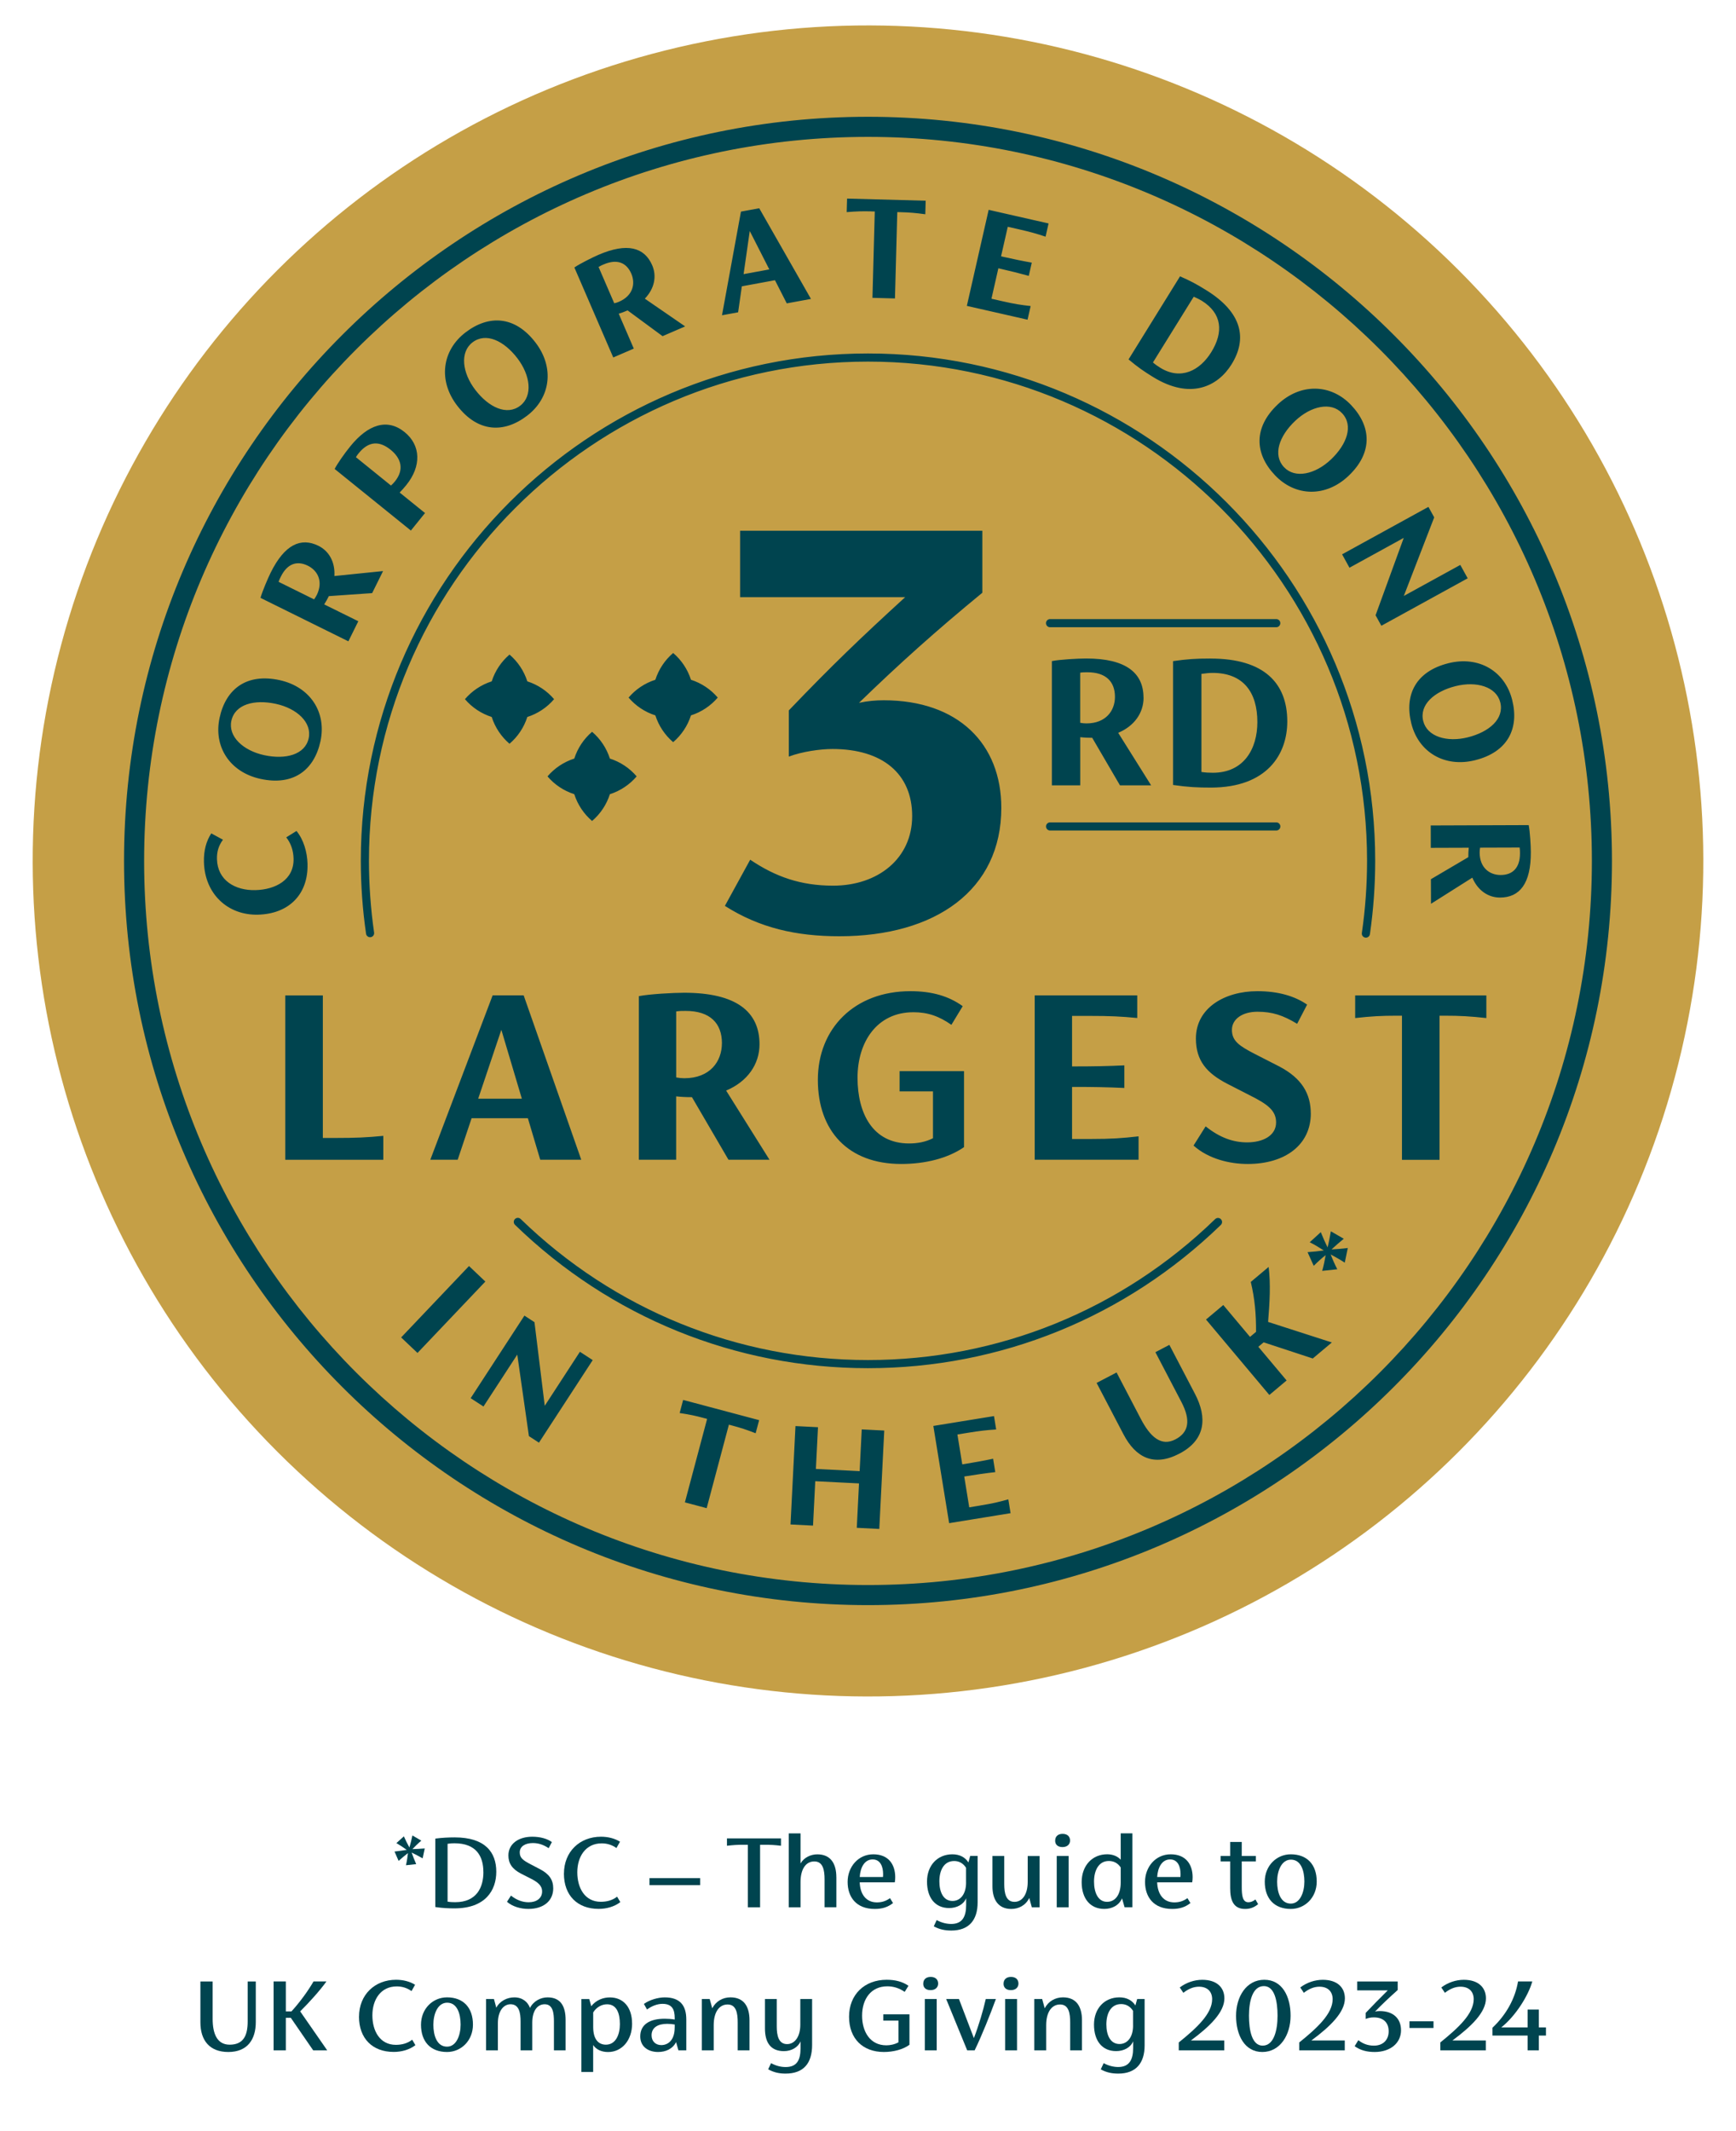 <?xml version="1.0" encoding="UTF-8"?>
<svg id="Layer_1" data-name="Layer 1" xmlns="http://www.w3.org/2000/svg" viewBox="0 0 546 670">
  <defs>
    <style>
      .cls-1 {
        fill: #00444f;
      }

      .cls-2 {
        fill: #c59f46;
      }
    </style>
  </defs>
  <circle class="cls-2" cx="273" cy="270.71" r="262.71" transform="translate(-111.46 272.33) rotate(-45)"/>
  <path class="cls-1" d="m380.76,207.06c-4.77,0-7.41.19-11.81.82v38.94c4.77.69,7.79.82,11.87.82,17.71,0,24.05-10.49,24.05-20.79,0-12-7.22-19.78-24.12-19.78Zm.69,35.92c-1.19,0-2.39-.06-3.58-.25v-30.84c1.26-.19,2.64-.31,3.52-.31,9.61,0,14.07,6.03,14.07,15.45,0,8.48-4.27,15.95-14.01,15.95Zm30.81,107.14c0-6.2-2.81-11.08-9.92-14.8l-7.77-3.97c-4.8-2.48-7.11-4.05-7.11-7.52s3.39-5.71,8.02-5.71,8.02,1.08,12.49,3.8l3.14-6.04c-3.97-2.73-9.18-4.22-15.63-4.22-10.33,0-19.35,5.29-19.35,14.88,0,7.03,3.47,10.91,9.84,14.22l7.11,3.64c5.62,2.81,8.27,4.8,8.27,8.52,0,4.22-4.22,6.28-9.1,6.28-4.3,0-8.52-1.41-13.06-5.04l-3.8,6.04c4.71,4.22,11.41,5.79,17.03,5.79,11.82,0,19.85-6.04,19.85-15.88Zm-81.99-88.98h71.14c.71,0,1.28-.57,1.28-1.28s-.57-1.28-1.28-1.28h-71.14c-.71,0-1.28.57-1.28,1.28s.57,1.28,1.28,1.28Zm29.38-41.78c0-7.79-5.53-12.31-18.02-12.31-2.57,0-8.23.31-10.8.82v39.07h8.92v-15.14c1.19.13,2.26.19,3.64.19h.13l8.73,14.95h9.8l-10.36-16.52c5.09-2.14,7.98-6.28,7.98-11.05Zm-17.96,8.1c-.63,0-1.26-.06-1.95-.19v-15.76c.75-.13,1.44-.13,2.26-.13,5.84,0,8.67,2.95,8.67,7.73,0,4.33-2.83,8.35-8.98,8.35Zm-16.25,137.2h32.66v-7.36c-5.13.58-8.43.83-15.13.83h-5.79v-16.37h1.4c4.88,0,10,.08,15.05.33v-7.11c-5.04.25-10.17.33-15.05.33h-1.4v-15.88h5.37c6.7,0,10,.17,15.13.66v-7.11h-32.25v51.68Zm-38.2-46.39c4.55,0,8.1,1.24,11.99,3.97l3.56-5.87c-4.38-3.14-9.59-4.71-16.45-4.71-17.61,0-29.11,11.74-29.11,27.87s9.59,26.46,26.21,26.46c7.69,0,14.72-1.82,19.76-5.29v-23.9h-20.26v6.37h10.5v14.72c-2.4,1.24-5.04,1.65-7.52,1.65-11.41,0-16.21-9.43-16.21-20.67s6.12-20.59,17.53-20.59Zm-86.32-5.04v51.43h11.74v-19.93c1.57.17,2.98.25,4.8.25h.17l11.49,19.68h12.9l-13.64-21.75c6.7-2.81,10.5-8.27,10.5-14.55,0-10.25-7.28-16.21-23.73-16.21-3.39,0-10.83.41-14.22,1.07Zm26.13,14.8c0,5.71-3.72,11-11.82,11-.83,0-1.65-.08-2.56-.25v-20.75c.99-.17,1.9-.17,2.98-.17,7.69,0,11.41,3.89,11.41,10.17Zm34.96-49.55c-10.14,0-18.1-2.78-26.06-8.16l-7.96,14.52c10.94,6.96,22.48,9.55,36.01,9.55,30.24,0,50.93-14.52,50.93-40.38,0-20.09-13.53-33.82-37-33.82-2.39,0-4.97.2-7.76.8,12.93-12.53,24.27-22.68,38.79-34.61v-19.5h-76.19v20.89h51.92c-13.93,12.73-22.88,21.29-36.6,35.61v14.52c4.18-1.59,9.95-2.39,13.73-2.39,15.72,0,25.07,7.76,25.07,21.09s-10.74,21.88-24.87,21.88Zm-44.69-64.74c-1.06-3.31-3.02-6.22-5.6-8.42-2.58,2.2-4.54,5.11-5.6,8.42-3.31,1.06-6.22,3.02-8.42,5.6,2.2,2.58,5.11,4.54,8.42,5.6,1.06,3.31,3.02,6.22,5.6,8.42,2.58-2.2,4.54-5.11,5.6-8.42,3.31-1.06,6.22-3.02,8.42-5.6-2.2-2.58-5.11-4.54-8.42-5.6Zm238.21-5.2c-10.24,2.57-13.91,9.94-11.64,18.97,2.26,8.99,10.45,13.93,20.07,11.52,10.24-2.57,13.91-9.93,11.64-18.97-2.26-8.99-10.45-13.93-20.07-11.52Zm16.33,12.3c1.3,5.19-3.49,9.31-10.17,10.99-6.59,1.66-12.83-.2-14.06-5.1-1.29-5.14,3.49-9.31,10.17-10.99,6.59-1.65,12.83.2,14.06,5.1Zm-47.43-42.33l17.07-9.38-8.86,24.33,1.82,3.3,27.15-14.92-2.32-4.21-17.77,9.76,9.56-24.71-1.82-3.3-27.15,14.92,2.32,4.21Zm-151.44,251.69c41.62,0,81.03-16,110.98-45.04.51-.49.52-1.3.03-1.81-.49-.51-1.3-.52-1.81-.03-29.47,28.58-68.25,44.32-109.2,44.32s-79.76-15.75-109.23-44.35c-.51-.49-1.32-.48-1.81.03-.49.51-.48,1.32.03,1.81,29.95,29.06,69.38,45.07,111.01,45.07Zm-86.77-200.1c-2.58,2.2-4.54,5.11-5.6,8.42-3.31,1.06-6.22,3.02-8.42,5.6,2.2,2.58,5.11,4.54,8.42,5.6,1.06,3.31,3.02,6.22,5.6,8.42,2.58-2.2,4.54-5.11,5.6-8.42,3.31-1.06,6.22-3.02,8.42-5.6-2.2-2.58-5.11-4.54-8.42-5.6-1.06-3.31-3.02-6.22-5.6-8.42Zm215.18-35.44h-71.14c-.71,0-1.28.57-1.28,1.28s.57,1.28,1.28,1.28h71.14c.71,0,1.28-.57,1.28-1.28s-.57-1.28-1.28-1.28Zm-257.45,169.99l4.38-13.06h17.69l3.89,13.06h12.9l-18.11-51.68h-9.76l-19.6,51.68h8.6Zm13.73-40.85l6.45,21.66h-13.73l7.28-21.66Zm8.17-109.56c-1.06-3.31-3.02-6.22-5.6-8.42-2.58,2.2-4.54,5.11-5.6,8.42-3.31,1.06-6.22,3.02-8.42,5.6,2.2,2.58,5.11,4.54,8.42,5.6,1.06,3.31,3.02,6.22,5.6,8.42,2.58-2.2,4.54-5.11,5.6-8.42,3.31-1.06,6.22-3.02,8.42-5.6-2.2-2.58-5.11-4.54-8.42-5.6Zm263.55,80.58c.06,0,.12.01.19.01.63,0,1.17-.46,1.27-1.1,1.1-7.59,1.66-15.35,1.66-23.07,0-87.96-71.56-159.52-159.52-159.52s-159.52,71.56-159.52,159.52c0,7.68.55,15.4,1.65,22.94.1.7.75,1.18,1.45,1.08.7-.1,1.18-.75,1.08-1.45-1.07-7.42-1.62-15.01-1.62-22.57,0-86.55,70.41-156.96,156.96-156.96s156.96,70.41,156.96,156.96c0,7.6-.55,15.23-1.64,22.7-.1.7.38,1.35,1.08,1.45Zm-61.62,128.05l-4.39,2.3,8.17,15.64c3.03,5.8,2.32,9.58-1.85,11.76-4.48,2.34-7.93-.72-10.93-6.48l-7.6-14.54-6.28,3.28,8.45,16.16c3.86,7.38,9.6,10.25,17.6,6.07,8.17-4.27,8.84-11.22,4.89-18.78l-8.06-15.42Zm-59.52,50.52l-3.42.56-1.57-9.69.83-.13c2.89-.47,5.92-.91,8.93-1.25l-.68-4.21c-2.96.63-5.98,1.17-8.87,1.64l-.83.13-1.53-9.39,3.18-.52c3.96-.64,5.93-.86,9.01-1.06l-.68-4.21-19.08,3.1,4.97,30.57,19.32-3.14-.71-4.35c-2.98.84-4.91,1.3-8.87,1.94Zm-37.89-10.82l-13.76-.69.66-13.12-7.08-.36-1.56,30.94,7.08.36.7-13.96,13.76.69-.7,13.96,7.08.36,1.56-30.94-7.08-.36-.66,13.12Zm-99.04-20.55l-3.23-26.29-3.16-2.06-16.91,25.96,4.03,2.62,10.63-16.32,3.66,25.63,3.16,2.06,16.91-25.96-4.03-2.62-11.06,16.99Zm252.8-292.39c7.66-7.26,7.25-15.48.84-22.24-6.37-6.73-15.94-7.02-23.13-.2-7.66,7.26-7.25,15.48-.84,22.24,6.38,6.73,15.94,7.02,23.13.2Zm-16.79-17.28c4.93-4.67,11.28-6.11,14.75-2.44,3.68,3.88,1.52,9.82-3.48,14.56-4.93,4.67-11.28,6.11-14.75,2.44-3.65-3.85-1.53-9.82,3.48-14.56ZM147.51,398.08l-21.34,22.45,5.14,4.88,21.34-22.45-5.14-4.88Zm251.5.28l-5.62,4.72c1.26,5.28,1.69,10.1,1.66,15.69l-1.9,1.59-8.41-10.02-5.43,4.56,19.92,23.72,5.43-4.56-8.89-10.59,1.67-1.4,15.45,5.08,6-5.04-20.05-6.46c.5-6.11.83-11.96.17-17.29ZM273,36.72c-129.02,0-233.99,104.97-233.99,233.99s104.97,233.99,233.99,233.99,233.99-104.97,233.99-233.99S402.02,36.72,273,36.72Zm0,461.66c-125.54,0-227.67-102.13-227.67-227.67S147.46,43.04,273,43.04s227.67,102.13,227.67,227.67-102.13,227.67-227.67,227.67Zm207.81-238.94l-30.82.11.02,7.04,11.94-.04c-.1.94-.14,1.79-.14,2.87v.1l-11.77,6.93.03,7.73,13-8.22c1.7,4.01,4.98,6.28,8.74,6.26,6.15-.02,9.7-4.39,9.66-14.26,0-2.03-.27-6.49-.67-8.52Zm-8.82,15.69c-3.42.01-6.6-2.21-6.62-7.06,0-.5.05-.99.14-1.54l12.44-.04c.1.59.1,1.14.11,1.78.02,4.61-2.31,6.85-6.07,6.86Zm-45.77,44.98c5.13-.58,8.43-.74,12.82-.74h1.9v45.31h11.82v-45.31h1.82c4.46,0,7.77.17,12.9.74v-7.11h-41.26v7.11Zm-3.57,69.4l-4.07-2.35c-.32,1.72-.63,3.48-1.04,5.06-.72-1.45-1.45-3.12-2.13-4.79l-3.48,3.17c1.63.81,3.08,1.72,4.43,2.58-1.58.23-3.3.41-5.11.54l1.94,4.3c1.27-1.27,2.49-2.4,3.75-3.35-.27,1.49-.59,3.21-1.09,4.93l4.75-.5c-.81-1.58-1.49-3.12-2.08-4.66,1.4.77,2.85,1.54,4.43,2.58l.95-4.61c-1.76.23-3.53.36-5.11.45,1.17-1.09,2.44-2.22,3.84-3.35Zm-208.89,54.79c3.06.45,5,.87,7.54,1.55l1.1.29-6.99,26.25,6.85,1.82,6.99-26.25,1.05.28c2.59.69,4.48,1.29,7.36,2.42l1.1-4.12-23.9-6.36-1.1,4.12Zm19.55-354.27l10.43-1.92,3.71,7.28,7.61-1.4-16.27-28.51-5.75,1.06-5.96,32.59,5.07-.93,1.17-8.18Zm2.5-17.39l6.15,12.07-8.09,1.49,1.94-13.56Zm-36.47,36.97l-4.74-10.97c.9-.28,1.7-.57,2.7-1l.09-.04,11,8.1,7.1-3.07-12.68-8.72c3.02-3.14,3.81-7.05,2.32-10.5-2.44-5.64-7.86-7.19-16.91-3.28-1.87.81-5.86,2.8-7.57,3.97l12.23,28.3,6.46-2.79Zm-9.49-26.46c4.23-1.83,7.2-.57,8.7,2.88,1.36,3.14.57,6.94-3.89,8.86-.45.2-.93.35-1.47.47l-4.93-11.42c.51-.33,1.01-.54,1.6-.8Zm84.14-16.68l1.14.03-.73,27.15,7.08.19.73-27.15,1.09.03c2.67.07,4.65.22,7.72.65l.12-4.26-24.72-.67-.12,4.26c3.08-.26,5.07-.31,7.69-.24Zm50.17,29.76c-3.07-.34-5.04-.64-8.95-1.53l-3.38-.77,2.17-9.57.82.19c2.85.65,5.83,1.38,8.75,2.19l.94-4.16c-2.98-.52-5.99-1.16-8.84-1.8l-.82-.19,2.11-9.28,3.14.71c3.91.89,5.82,1.42,8.75,2.4l.94-4.16-18.84-4.28-6.86,30.2,19.09,4.34.98-4.3Zm63.19,18.32c4.99-8.05,3.38-16.27-7.95-23.3-3.2-1.99-5.05-2.96-8.26-4.36l-16.19,26.12c2.91,2.45,4.88,3.79,7.62,5.48,11.88,7.37,20.5,2.97,24.78-3.94Zm-11.9-21.26c.92.4,1.9.89,2.49,1.25,6.45,4,6.93,9.9,3.01,16.21-3.53,5.69-9.5,8.92-16.03,4.88-.8-.5-1.58-1.03-2.3-1.66l12.83-20.68Zm-241.77,68.03l-7.98-6.45c.73-.75,1.39-1.49,2.08-2.34,4.83-5.97,4.59-12.54-.54-16.68-5.43-4.39-11.47-2.45-17.1,4.53-1.84,2.27-3.92,5.24-4.89,7.07l23.98,19.37,4.45-5.51Zm-10.72-8.66l-11.02-8.91c.3-.53.61-.91.86-1.22,3.24-4.01,6.67-3.85,10.07-1.1,3.24,2.62,4.39,6.16,1.34,9.94-.37.46-.78.89-1.24,1.29Zm42.85-21.97c7.36-5.64,8.65-15.12,2.61-22.99-6.42-8.38-14.64-8.83-22.03-3.16-7.36,5.64-8.65,15.12-2.61,22.99,6.42,8.38,14.64,8.83,22.03,3.16Zm-17.21-23.03c4.25-3.26,9.93-.49,14.12,4.98,4.13,5.39,4.9,11.86.89,14.93-4.21,3.23-9.93.49-14.12-4.98-4.13-5.39-4.9-11.85-.89-14.93Zm-51.87,164.04c-.1-3.86-1.28-7.75-3.48-10.42l-3.22,2.01c1.54,1.94,2.24,4.26,2.3,6.68.17,6.74-5.76,9.76-12,9.91-6.34.16-11.92-3.03-12.09-9.76-.06-2.28.49-4.18,1.88-6.09l-3.67-1.99c-1.58,2.42-2.4,5.41-2.31,8.98.25,10.11,7.55,16.82,17.01,16.58,9.66-.24,15.81-6.34,15.57-15.9Zm-14.79-26.79c10.32,2.24,16.87-2.73,18.85-11.83,1.97-9.06-3.18-17.12-12.87-19.23-10.32-2.24-16.87,2.73-18.85,11.83-1.97,9.06,3.18,17.12,12.87,19.23Zm-9.17-18.27c1.14-5.23,7.26-6.79,13.99-5.33,6.64,1.44,11.4,5.87,10.33,10.81-1.12,5.18-7.26,6.79-13.99,5.33-6.64-1.44-11.4-5.88-10.33-10.82Zm28.77,131.17v-44.82h-11.82v51.68h30.84v-7.52c-5.21.5-8.52.66-15.13.66h-3.89Zm11.14-162.48l-10.71-5.29c.51-.8.92-1.53,1.41-2.51l.04-.09,13.63-.95,3.43-6.93-15.31,1.56c.27-4.35-1.65-7.84-5.03-9.51-5.51-2.72-10.64-.39-15.01,8.45-.9,1.82-2.65,5.93-3.2,7.93l27.64,13.66,3.12-6.31Zm-13.09-8.18c-.22.44-.48.87-.81,1.31l-11.15-5.51c.17-.58.42-1.07.7-1.64,2.04-4.13,5.12-5.1,8.5-3.43,3.07,1.52,4.92,4.92,2.77,9.28Z"/>
  <g>
    <path class="cls-1" d="m128.31,582.67c-.94.73-1.92,1.54-2.94,2.45l-1.29-2.94c1.36-.14,2.62-.35,3.85-.52-1.01-.74-2.06-1.43-3.25-2.13l2.34-2.13c.56,1.26,1.15,2.45,1.75,3.5.35-1.19.66-2.45.94-3.78l2.8,1.64c-1.05.88-1.96,1.78-2.8,2.66,1.19-.04,2.52-.11,3.88-.21l-.66,3.11c-1.22-.7-2.34-1.26-3.46-1.82.42,1.19.87,2.38,1.43,3.64l-3.22.35c.31-1.33.49-2.62.63-3.81Z"/>
    <path class="cls-1" d="m156.09,588.54c0,5.81-3.39,11.51-13.16,11.51-1.82,0-3.64-.07-6.02-.42v-21.52c2.1-.28,4.2-.38,6.09-.38,9.62,0,13.09,4.69,13.09,10.81Zm-4.06.1c0-5-2.24-9.06-9.13-9.06-.73,0-1.43.04-2.13.17v18.19c.84.14,1.68.17,2.38.17,6.82,0,8.89-4.72,8.89-9.48Z"/>
    <path class="cls-1" d="m159.45,597.99l1.26-1.96c1.78,1.43,3.67,2.1,5.56,2.1,2.52,0,4.23-1.29,4.23-3.39,0-1.89-1.36-2.97-3.85-4.2l-2.76-1.4c-2.9-1.5-3.99-3.32-3.99-5.74,0-3.64,3.18-5.88,7.49-5.88,2.59,0,4.72.63,6.19,1.68l-1.01,1.92c-1.61-1.05-3.15-1.61-4.97-1.61-2.41,0-4.13,1.05-4.13,2.94,0,1.71.98,2.48,3.5,3.78l2.87,1.5c2.87,1.5,4.16,3.32,4.16,6.02,0,3.92-3.01,6.47-7.8,6.47-2.48,0-5-.73-6.75-2.24Z"/>
    <path class="cls-1" d="m177.37,589.14c0-6.93,4.97-11.62,11.65-11.62,2.2,0,4.3.52,5.98,1.57l-1.12,1.99c-1.43-1.01-2.94-1.47-4.65-1.47-5.04,0-7.66,4.16-7.66,9.1s2.38,9.27,7.38,9.27c1.89,0,3.64-.45,5.14-1.61l1.01,1.71c-1.89,1.47-4.41,2.13-6.82,2.13-6.68,0-10.92-4.23-10.92-11.09Z"/>
    <path class="cls-1" d="m204.27,590.54h15.95v2.2h-15.95v-2.2Z"/>
    <path class="cls-1" d="m245.63,578.05v2.31c-2.17-.25-3.18-.31-5.07-.31h-1.5v19.66h-3.85v-19.66h-1.5c-1.85,0-2.87.07-5.07.31v-2.31h17Z"/>
    <path class="cls-1" d="m263.05,590.22v9.48h-3.71v-8.78c0-2.83-.46-5.63-3.22-5.63s-4.34,2.52-4.34,6.51v7.91h-3.71v-23.23h3.71v9.45c1.12-1.92,3.25-2.87,5.28-2.87,4.27,0,5.98,3.01,5.98,7.17Z"/>
    <path class="cls-1" d="m281.42,591.87h-11.02c.1,3.57,1.89,6.3,5.39,6.3,1.47,0,2.76-.35,4.13-1.33l.95,1.54c-1.64,1.29-3.39,1.85-5.74,1.85-5.88,0-8.54-3.78-8.54-8.5s3.32-8.68,8.08-8.68,6.89,3.18,6.89,7.21c0,.56-.04,1.12-.14,1.61Zm-11.02-1.68h7.31c.04-.35.04-.7.04-.98,0-2.13-.77-4.55-3.29-4.55s-3.88,2.48-4.06,5.53Z"/>
    <path class="cls-1" d="m307.48,583.58v14.59c0,5.56-2.73,8.85-8.26,8.85-2.03,0-3.78-.35-5.53-1.33l.91-1.96c1.57.88,3.22,1.22,4.58,1.22,3.46,0,4.69-2.27,4.69-5.95v-2.13c-.8,1.96-2.94,3.08-5.35,3.08-4.41,0-6.96-3.25-6.96-8.33s3.29-8.57,7.98-8.57c2.31,0,4.02.94,5.04,2.55l.56-2.03h2.34Zm-3.64,8.33v-4.62c-.98-1.54-2.34-2.13-3.74-2.13-3.29,0-4.65,3.01-4.65,6.4s1.26,6.16,4.13,6.16c2.48,0,4.27-2.13,4.27-5.81Z"/>
    <path class="cls-1" d="m326.97,583.58v16.13h-2.45l-.8-2.94c-1.12,2.38-3.39,3.46-5.67,3.46-4.09,0-5.91-2.94-5.91-7.1v-9.55h3.71v8.82c0,2.87.52,5.6,3.22,5.6,2.52,0,4.16-2.45,4.16-6.26v-8.15h3.74Z"/>
    <path class="cls-1" d="m331.87,578.75c0-1.19.73-2.13,2.34-2.13s2.34.95,2.34,2.1-.84,2.06-2.38,2.06-2.31-.84-2.31-2.03Zm.49,4.83h3.74v16.13h-3.74v-16.13Z"/>
    <path class="cls-1" d="m356.15,576.47v23.23h-2.45l-.8-2.8c-.98,2.24-3.15,3.32-5.6,3.32-4.34,0-7.1-3.18-7.1-8.43s3.39-8.75,8.01-8.75c1.75,0,3.25.59,4.27,1.71v-8.29h3.67Zm-3.67,15.5v-4.79c-.98-1.47-2.31-2.03-3.74-2.03-3.25,0-4.65,3.08-4.65,6.47s1.22,6.37,4.09,6.37c2.66,0,4.3-2.34,4.3-6.02Z"/>
    <path class="cls-1" d="m374.97,591.87h-11.02c.11,3.57,1.89,6.3,5.39,6.3,1.47,0,2.76-.35,4.13-1.33l.94,1.54c-1.64,1.29-3.39,1.85-5.74,1.85-5.88,0-8.54-3.78-8.54-8.5s3.32-8.68,8.08-8.68,6.89,3.18,6.89,7.21c0,.56-.04,1.12-.14,1.61Zm-11.02-1.68h7.31c.04-.35.04-.7.04-.98,0-2.13-.77-4.55-3.29-4.55s-3.88,2.48-4.06,5.53Z"/>
    <path class="cls-1" d="m395.69,598.73c-1.33,1.12-2.66,1.5-4.09,1.5-3.67,0-4.69-2.73-4.69-6.54v-8.4h-3.01v-1.71h3.01v-4.41h3.64v4.41h4.44v1.71h-4.44v7.98c0,2.76.25,4.86,2.1,4.86.67,0,1.47-.28,2.2-.88l.84,1.47Z"/>
    <path class="cls-1" d="m397.79,591.66c0-5.04,3.71-8.61,8.19-8.61,5.14,0,8.15,3.25,8.15,8.57,0,5.04-3.71,8.61-8.15,8.61-5.18,0-8.19-3.25-8.19-8.57Zm12.46-.04c0-3.36-1.05-6.89-4.23-6.89-3.01,0-4.34,3.6-4.34,6.93s1.08,6.89,4.3,6.89c2.94,0,4.27-3.6,4.27-6.93Z"/>
    <path class="cls-1" d="m63.03,635.91v-12.88h3.85v11.76c0,4.55,1.33,8.12,5.35,8.12,4.3,0,5.67-2.83,5.67-7.28v-12.6h2.55v12.77c0,5.6-2.73,9.41-8.64,9.41s-8.78-3.67-8.78-9.31Z"/>
    <path class="cls-1" d="m91.47,634.47h-1.57v10.22h-3.85v-21.66h3.85v9.41h1.78c2.69-2.97,5.21-6.44,6.93-9.41h4.06c-1.96,2.76-5.46,6.65-8.26,9.41l8.5,12.25h-4.41l-7.03-10.22Z"/>
    <path class="cls-1" d="m112.92,634.12c0-6.93,4.97-11.62,11.65-11.62,2.2,0,4.3.52,5.98,1.57l-1.12,1.99c-1.43-1.01-2.94-1.47-4.65-1.47-5.04,0-7.66,4.16-7.66,9.1s2.38,9.27,7.38,9.27c1.89,0,3.64-.45,5.14-1.61l1.01,1.71c-1.89,1.47-4.41,2.13-6.82,2.13-6.68,0-10.92-4.23-10.92-11.09Z"/>
    <path class="cls-1" d="m132.41,636.64c0-5.04,3.71-8.61,8.19-8.61,5.14,0,8.15,3.25,8.15,8.57,0,5.04-3.71,8.61-8.15,8.61-5.18,0-8.19-3.25-8.19-8.57Zm12.46-.04c0-3.36-1.05-6.89-4.23-6.89-3.01,0-4.34,3.6-4.34,6.93s1.08,6.89,4.3,6.89c2.94,0,4.27-3.6,4.27-6.93Z"/>
    <path class="cls-1" d="m177.89,635.14v9.55h-3.67v-9.03c0-2.62-.28-5.46-2.9-5.46-2.31,0-3.92,2.06-3.92,5.81v8.68h-3.67v-9.03c0-2.62-.39-5.46-3.15-5.46-2.24,0-3.99,2.17-3.99,5.95v8.54h-3.71v-16.13h2.48l.73,2.73c1.15-2.17,3.46-3.25,5.67-3.25,2.55,0,4.23,1.4,4.93,3.32,1.15-2.24,3.43-3.32,5.53-3.32,4.2,0,5.67,2.9,5.67,7.1Z"/>
    <path class="cls-1" d="m198.81,636.26c0,5.28-3.22,8.96-7.56,8.96-1.99,0-3.71-.73-4.69-2.2v8.47h-3.71v-22.92h2.48l.63,2.24c1.57-1.99,3.81-2.76,5.84-2.76,4.37,0,7,3.22,7,8.22Zm-3.85.11c0-3.15-.91-6.16-4.02-6.16-1.68,0-3.32.88-4.37,2.55v4.62c0,3.78,1.61,5.53,3.99,5.53,3.08,0,4.41-3.11,4.41-6.54Z"/>
    <path class="cls-1" d="m215.85,634.96v9.73h-2.48l-.73-2.59c-1.12,2.2-3.32,3.11-5.67,3.11-3.04,0-5.6-1.64-5.6-4.9,0-3.78,3.04-5.56,7.66-5.56,1.08,0,2.1.07,3.18.25v-.42c0-2.69-.77-4.51-3.85-4.51-1.54,0-3.32.63-4.86,1.78l-.98-1.75c1.75-1.29,4.48-2.06,6.54-2.06,4.83,0,6.79,2.55,6.79,6.93Zm-3.64,2.62v-1.01c-.8-.14-1.57-.21-2.38-.21-2.97,0-4.9,1.19-4.9,3.6,0,1.96,1.36,3.08,3.04,3.08,2.38,0,4.23-1.82,4.23-5.46Z"/>
    <path class="cls-1" d="m235.73,635.24v9.45h-3.71v-8.75c0-2.94-.45-5.67-3.18-5.67s-4.37,2.52-4.37,6.51v7.91h-3.74v-16.13h2.48l.8,2.9c1.15-2.2,3.29-3.43,5.74-3.43,4.27,0,5.98,2.97,5.98,7.21Z"/>
    <path class="cls-1" d="m255.42,628.56v14.45c0,5.81-2.73,8.99-8.36,8.99-1.92,0-3.71-.35-5.46-1.36l.91-1.92c1.68.91,3.18,1.22,4.62,1.22,3.5,0,4.65-2.2,4.65-5.88v-2.2c-.77,1.89-2.87,3.08-5.21,3.08-4.13,0-5.98-2.62-5.98-7.14v-9.24h3.71v8.61c0,2.83.56,5.56,3.25,5.56,2.45,0,4.16-2.38,4.16-6.09v-8.08h3.71Z"/>
    <path class="cls-1" d="m286.04,633.39v9.55c-1.96,1.47-5.04,2.27-8.05,2.27-6.58,0-10.95-4.16-10.95-11.09s4.83-11.62,11.83-11.62c2.73,0,4.97.59,6.86,1.89l-1.19,1.92c-1.82-1.26-3.64-1.75-5.46-1.75-5.14,0-7.94,3.99-7.94,9.24,0,4.93,2.45,9.31,7.63,9.31,1.22,0,2.62-.28,3.81-.95v-6.82h-4.76v-1.96h8.22Z"/>
    <path class="cls-1" d="m290.38,623.73c0-1.19.73-2.13,2.34-2.13s2.34.95,2.34,2.1-.84,2.06-2.38,2.06-2.31-.84-2.31-2.03Zm.49,4.83h3.74v16.13h-3.74v-16.13Z"/>
    <path class="cls-1" d="m313.22,628.56c-1.82,4.93-4.37,11.41-6.68,16.13h-2.34l-6.61-16.13h4.02l4.69,12.28c1.47-3.78,2.94-8.71,3.74-12.28h3.18Z"/>
    <path class="cls-1" d="m315.64,623.73c0-1.19.73-2.13,2.34-2.13s2.34.95,2.34,2.1-.84,2.06-2.38,2.06-2.31-.84-2.31-2.03Zm.49,4.83h3.74v16.13h-3.74v-16.13Z"/>
    <path class="cls-1" d="m340.3,635.24v9.45h-3.71v-8.75c0-2.94-.46-5.67-3.18-5.67s-4.37,2.52-4.37,6.51v7.91h-3.74v-16.13h2.48l.8,2.9c1.16-2.2,3.29-3.43,5.74-3.43,4.27,0,5.98,2.97,5.98,7.21Z"/>
    <path class="cls-1" d="m360,628.56v14.59c0,5.56-2.73,8.85-8.26,8.85-2.03,0-3.78-.35-5.53-1.33l.91-1.96c1.57.88,3.22,1.22,4.58,1.22,3.46,0,4.69-2.27,4.69-5.95v-2.13c-.8,1.96-2.94,3.08-5.35,3.08-4.41,0-6.96-3.25-6.96-8.33s3.29-8.57,7.98-8.57c2.31,0,4.02.94,5.04,2.55l.56-2.03h2.34Zm-3.64,8.33v-4.62c-.98-1.54-2.34-2.13-3.74-2.13-3.29,0-4.65,3.01-4.65,6.4s1.26,6.16,4.13,6.16c2.48,0,4.27-2.13,4.27-5.81Z"/>
    <path class="cls-1" d="m374.55,641.58h10.5v3.11h-14.31v-2.48c5.67-4.58,10.5-9.03,10.5-13.61,0-2.27-1.37-3.92-4.16-3.92-1.64,0-3.25.63-4.9,1.92l-1.12-1.68c2.06-1.57,4.62-2.41,7.07-2.41,4.65,0,6.96,2.48,6.96,5.84,0,4.34-4.51,8.78-10.53,13.23Z"/>
    <path class="cls-1" d="m388.76,633.84c0-6.05,3.25-11.34,8.89-11.34s8.26,5.25,8.26,11.3-3.29,11.41-8.89,11.41-8.26-5.35-8.26-11.37Zm13.05-.04c0-4.44-.87-9.31-4.3-9.31-3.67,0-4.69,4.97-4.69,9.34s.87,9.38,4.3,9.38c3.64,0,4.69-5.04,4.69-9.41Z"/>
    <path class="cls-1" d="m412.45,641.58h10.5v3.11h-14.31v-2.48c5.67-4.58,10.5-9.03,10.5-13.61,0-2.27-1.37-3.92-4.16-3.92-1.64,0-3.25.63-4.9,1.92l-1.12-1.68c2.06-1.57,4.62-2.41,7.07-2.41,4.65,0,6.96,2.48,6.96,5.84,0,4.34-4.51,8.78-10.53,13.23Z"/>
    <path class="cls-1" d="m440.65,638.32c0,4.23-3.53,6.89-8.29,6.89-2.38,0-4.44-.49-6.3-1.82l1.15-1.89c1.47,1.12,2.97,1.71,4.93,1.71,2.76,0,4.62-1.71,4.62-4.51,0-2.62-1.54-4.37-4.65-4.37-.91,0-1.71.14-2.59.49v-1.89c2.45-2.59,4.27-4.44,6.96-7.1h-9.62v-2.8h12.74v2.69c-2.66,2.38-4.72,4.3-7.14,6.79.52-.14,1.05-.17,1.5-.17,4.41,0,6.68,2.52,6.68,5.98Z"/>
    <path class="cls-1" d="m443.3,635.56h7.56v2.1h-7.56v-2.1Z"/>
    <path class="cls-1" d="m456.81,641.58h10.5v3.11h-14.31v-2.48c5.67-4.58,10.5-9.03,10.5-13.61,0-2.27-1.37-3.92-4.16-3.92-1.64,0-3.25.63-4.9,1.92l-1.12-1.68c2.06-1.57,4.62-2.41,7.07-2.41,4.65,0,6.96,2.48,6.96,5.84,0,4.34-4.51,8.78-10.53,13.23Z"/>
    <path class="cls-1" d="m486.23,640.04h-2.24v4.65h-3.53v-4.65h-11.06v-2.45c4.34-4.09,7.14-9.17,8.05-14.56h4.48c-1.22,4.44-5.28,10.92-9.76,14.45h8.29v-5.6h3.53v5.6h2.24v2.55Z"/>
  </g>
</svg>